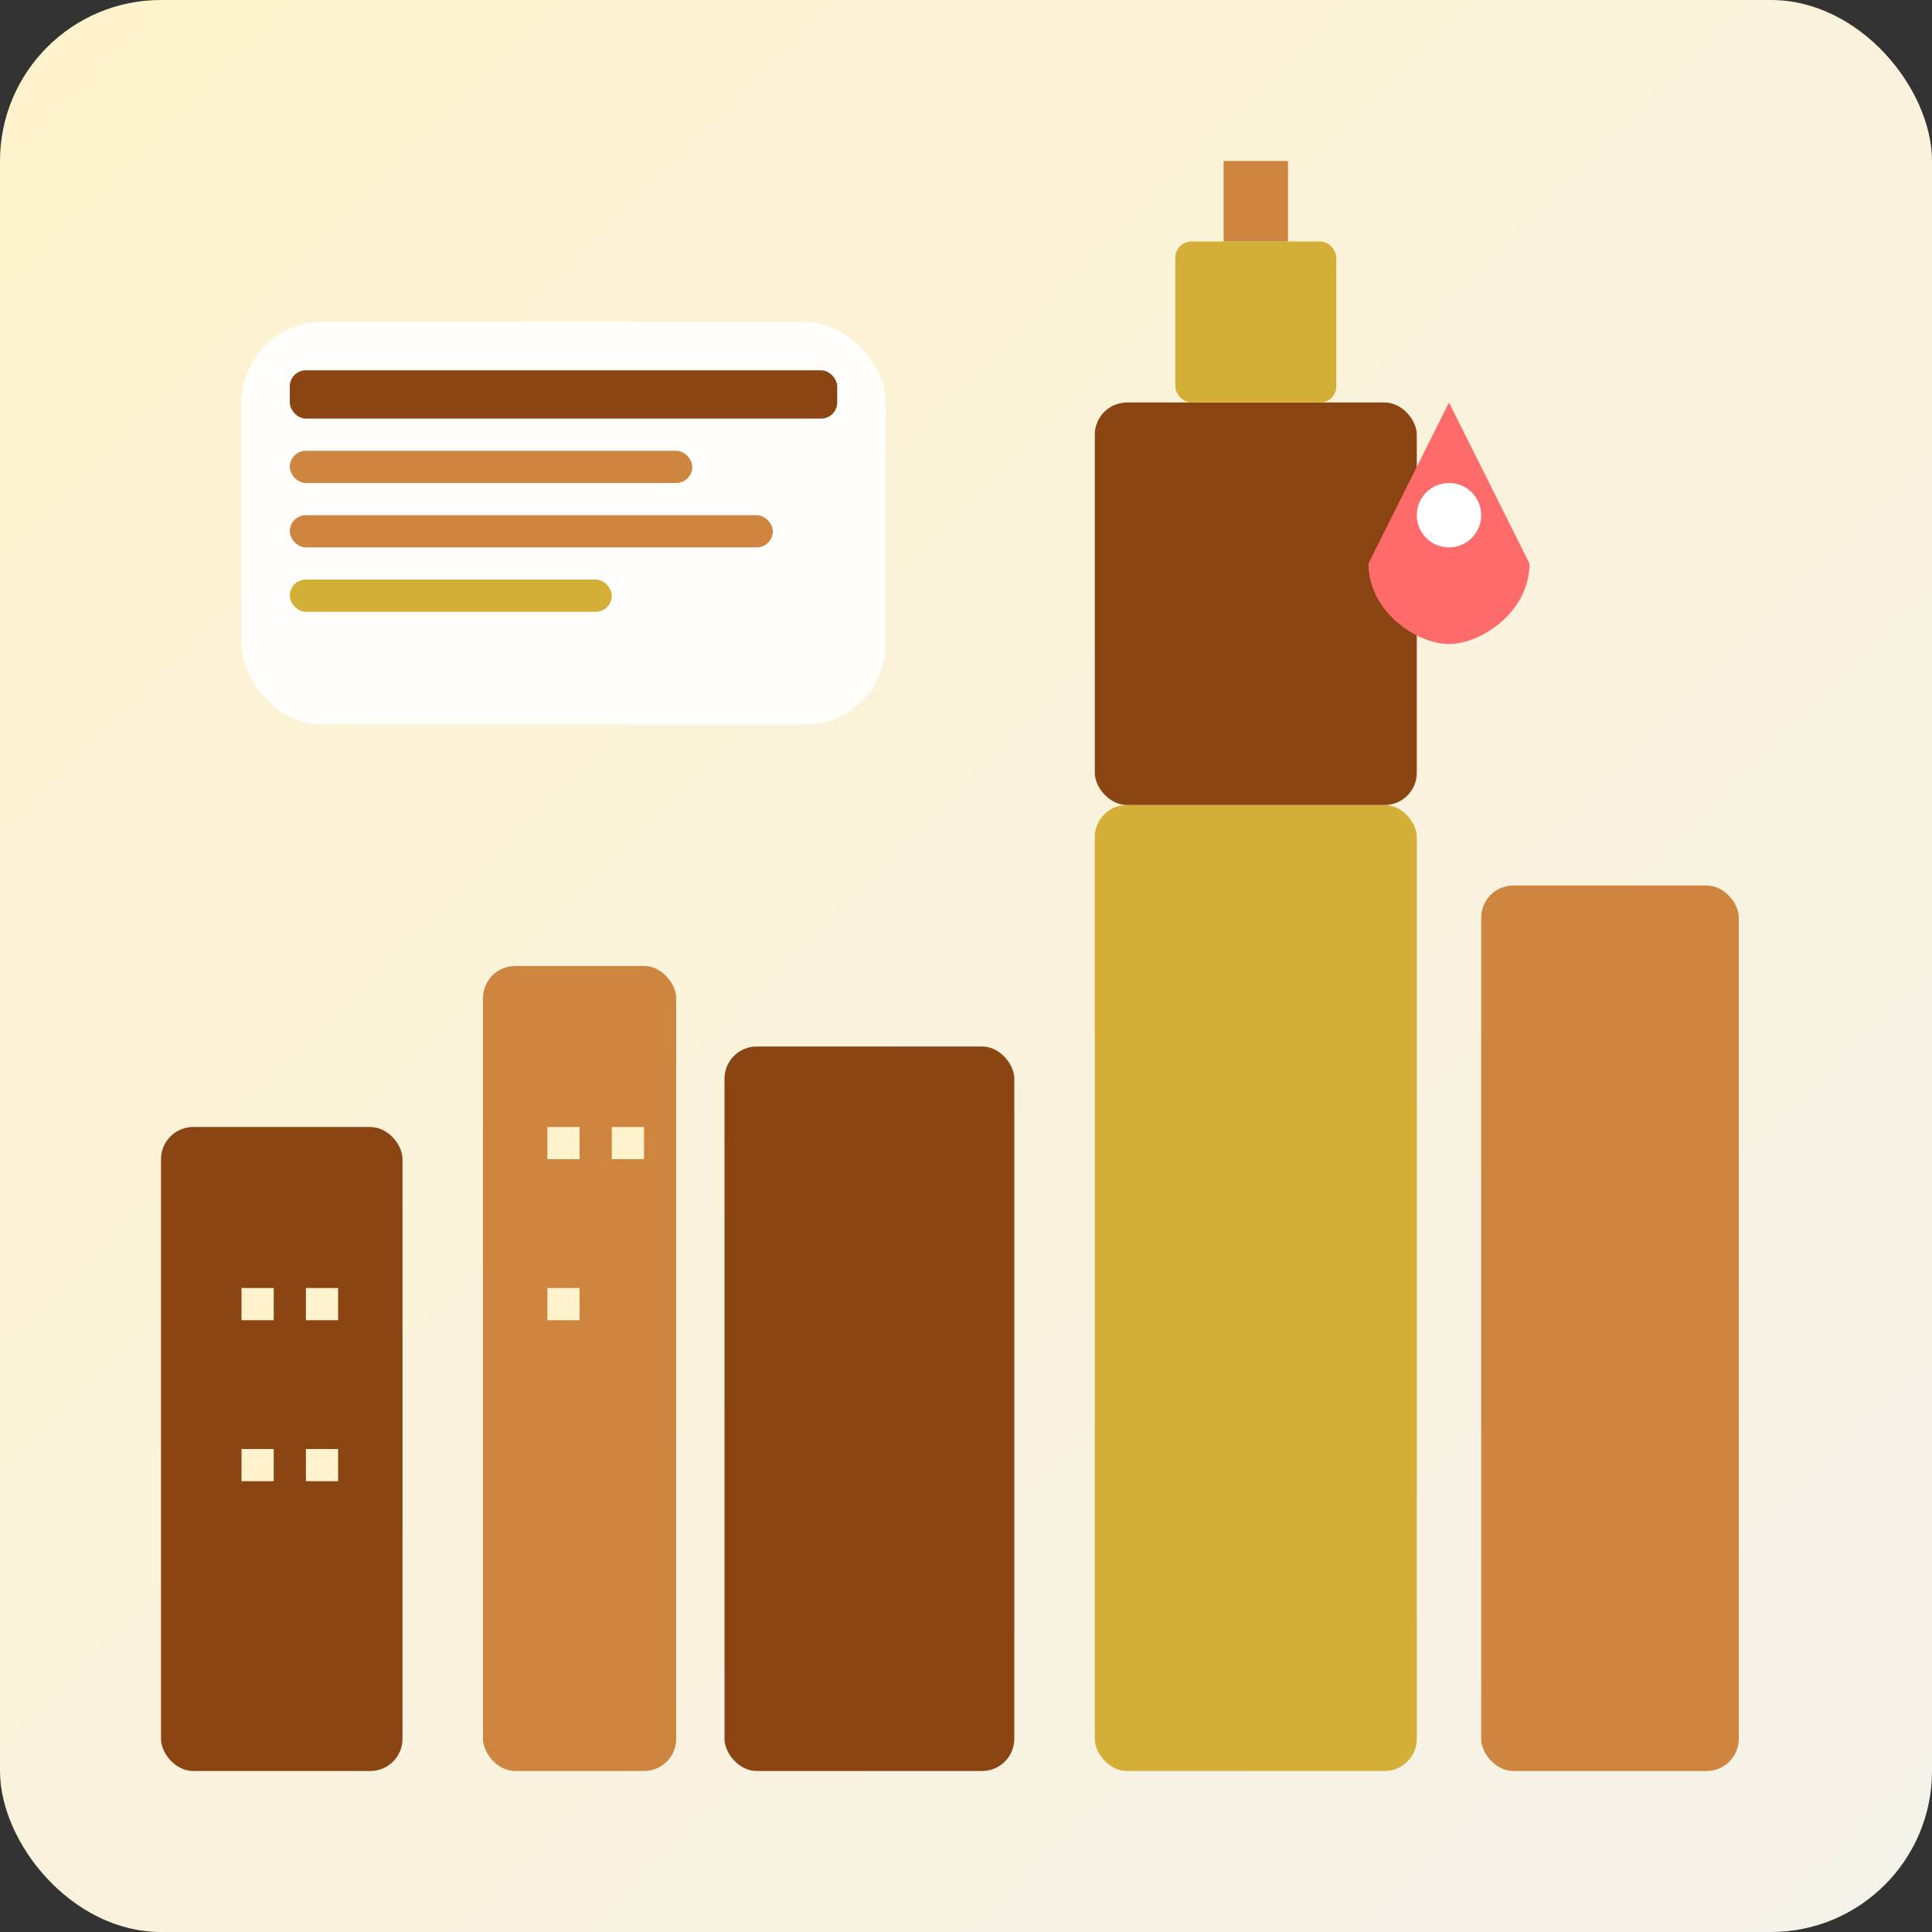<svg width="120" height="120" viewBox="0 0 120 120" fill="none" xmlns="http://www.w3.org/2000/svg">
    <rect x="0" y="0" width="120" height="120" fill="#333333" stroke="none"/>
    <!-- Background -->
    <rect width="120" height="120" fill="url(#blogGradient1)" rx="10"/>
    
    <!-- Warsaw skyline silhouette -->
    <rect x="10" y="70" width="15" height="40" fill="#8b4513" rx="2"/>
    <rect x="30" y="60" width="12" height="50" fill="#cd853f" rx="2"/>
    <rect x="45" y="65" width="18" height="45" fill="#8b4513" rx="2"/>
    <rect x="68" y="50" width="20" height="60" fill="#d4af37" rx="2"/>
    <rect x="92" y="55" width="16" height="55" fill="#cd853f" rx="2"/>
    
    <!-- Palace of Culture (iconic Warsaw building) -->
    <rect x="68" y="25" width="20" height="25" fill="#8b4513" rx="2"/>
    <rect x="73" y="15" width="10" height="10" fill="#d4af37" rx="1"/>
    <rect x="76" y="10" width="4" height="5" fill="#cd853f"/>
    
    <!-- Windows -->
    <rect x="15" y="80" width="2" height="2" fill="#fff3cd"/>
    <rect x="19" y="80" width="2" height="2" fill="#fff3cd"/>
    <rect x="15" y="90" width="2" height="2" fill="#fff3cd"/>
    <rect x="19" y="90" width="2" height="2" fill="#fff3cd"/>
    
    <rect x="34" y="70" width="2" height="2" fill="#fff3cd"/>
    <rect x="38" y="70" width="2" height="2" fill="#fff3cd"/>
    <rect x="34" y="80" width="2" height="2" fill="#fff3cd"/>
    <rect x="38" y="80" width="2" fill="#fff3cd"/>
    
    <!-- Location marker -->
    <path d="M85 35L90 25L95 35C95 38 92 40 90 40C88 40 85 38 85 35Z" fill="#ff6b6b"/>
    <circle cx="90" cy="32" r="2" fill="white"/>
    
    <!-- Title text area -->
    <rect x="15" y="20" width="40" height="25" fill="rgba(255,255,255,0.9)" rx="5"/>
    <rect x="18" y="23" width="34" height="3" fill="#8b4513" rx="1"/>
    <rect x="18" y="28" width="25" height="2" fill="#cd853f" rx="1"/>
    <rect x="18" y="32" width="30" height="2" fill="#cd853f" rx="1"/>
    <rect x="18" y="36" width="20" height="2" fill="#d4af37" rx="1"/>
    
    <defs>
        <linearGradient id="blogGradient1" x1="0%" y1="0%" x2="100%" y2="100%">
            <stop offset="0%" style="stop-color:#fff3cd"/>
            <stop offset="100%" style="stop-color:#f5f2eb"/>
        </linearGradient>
    </defs>
</svg>
